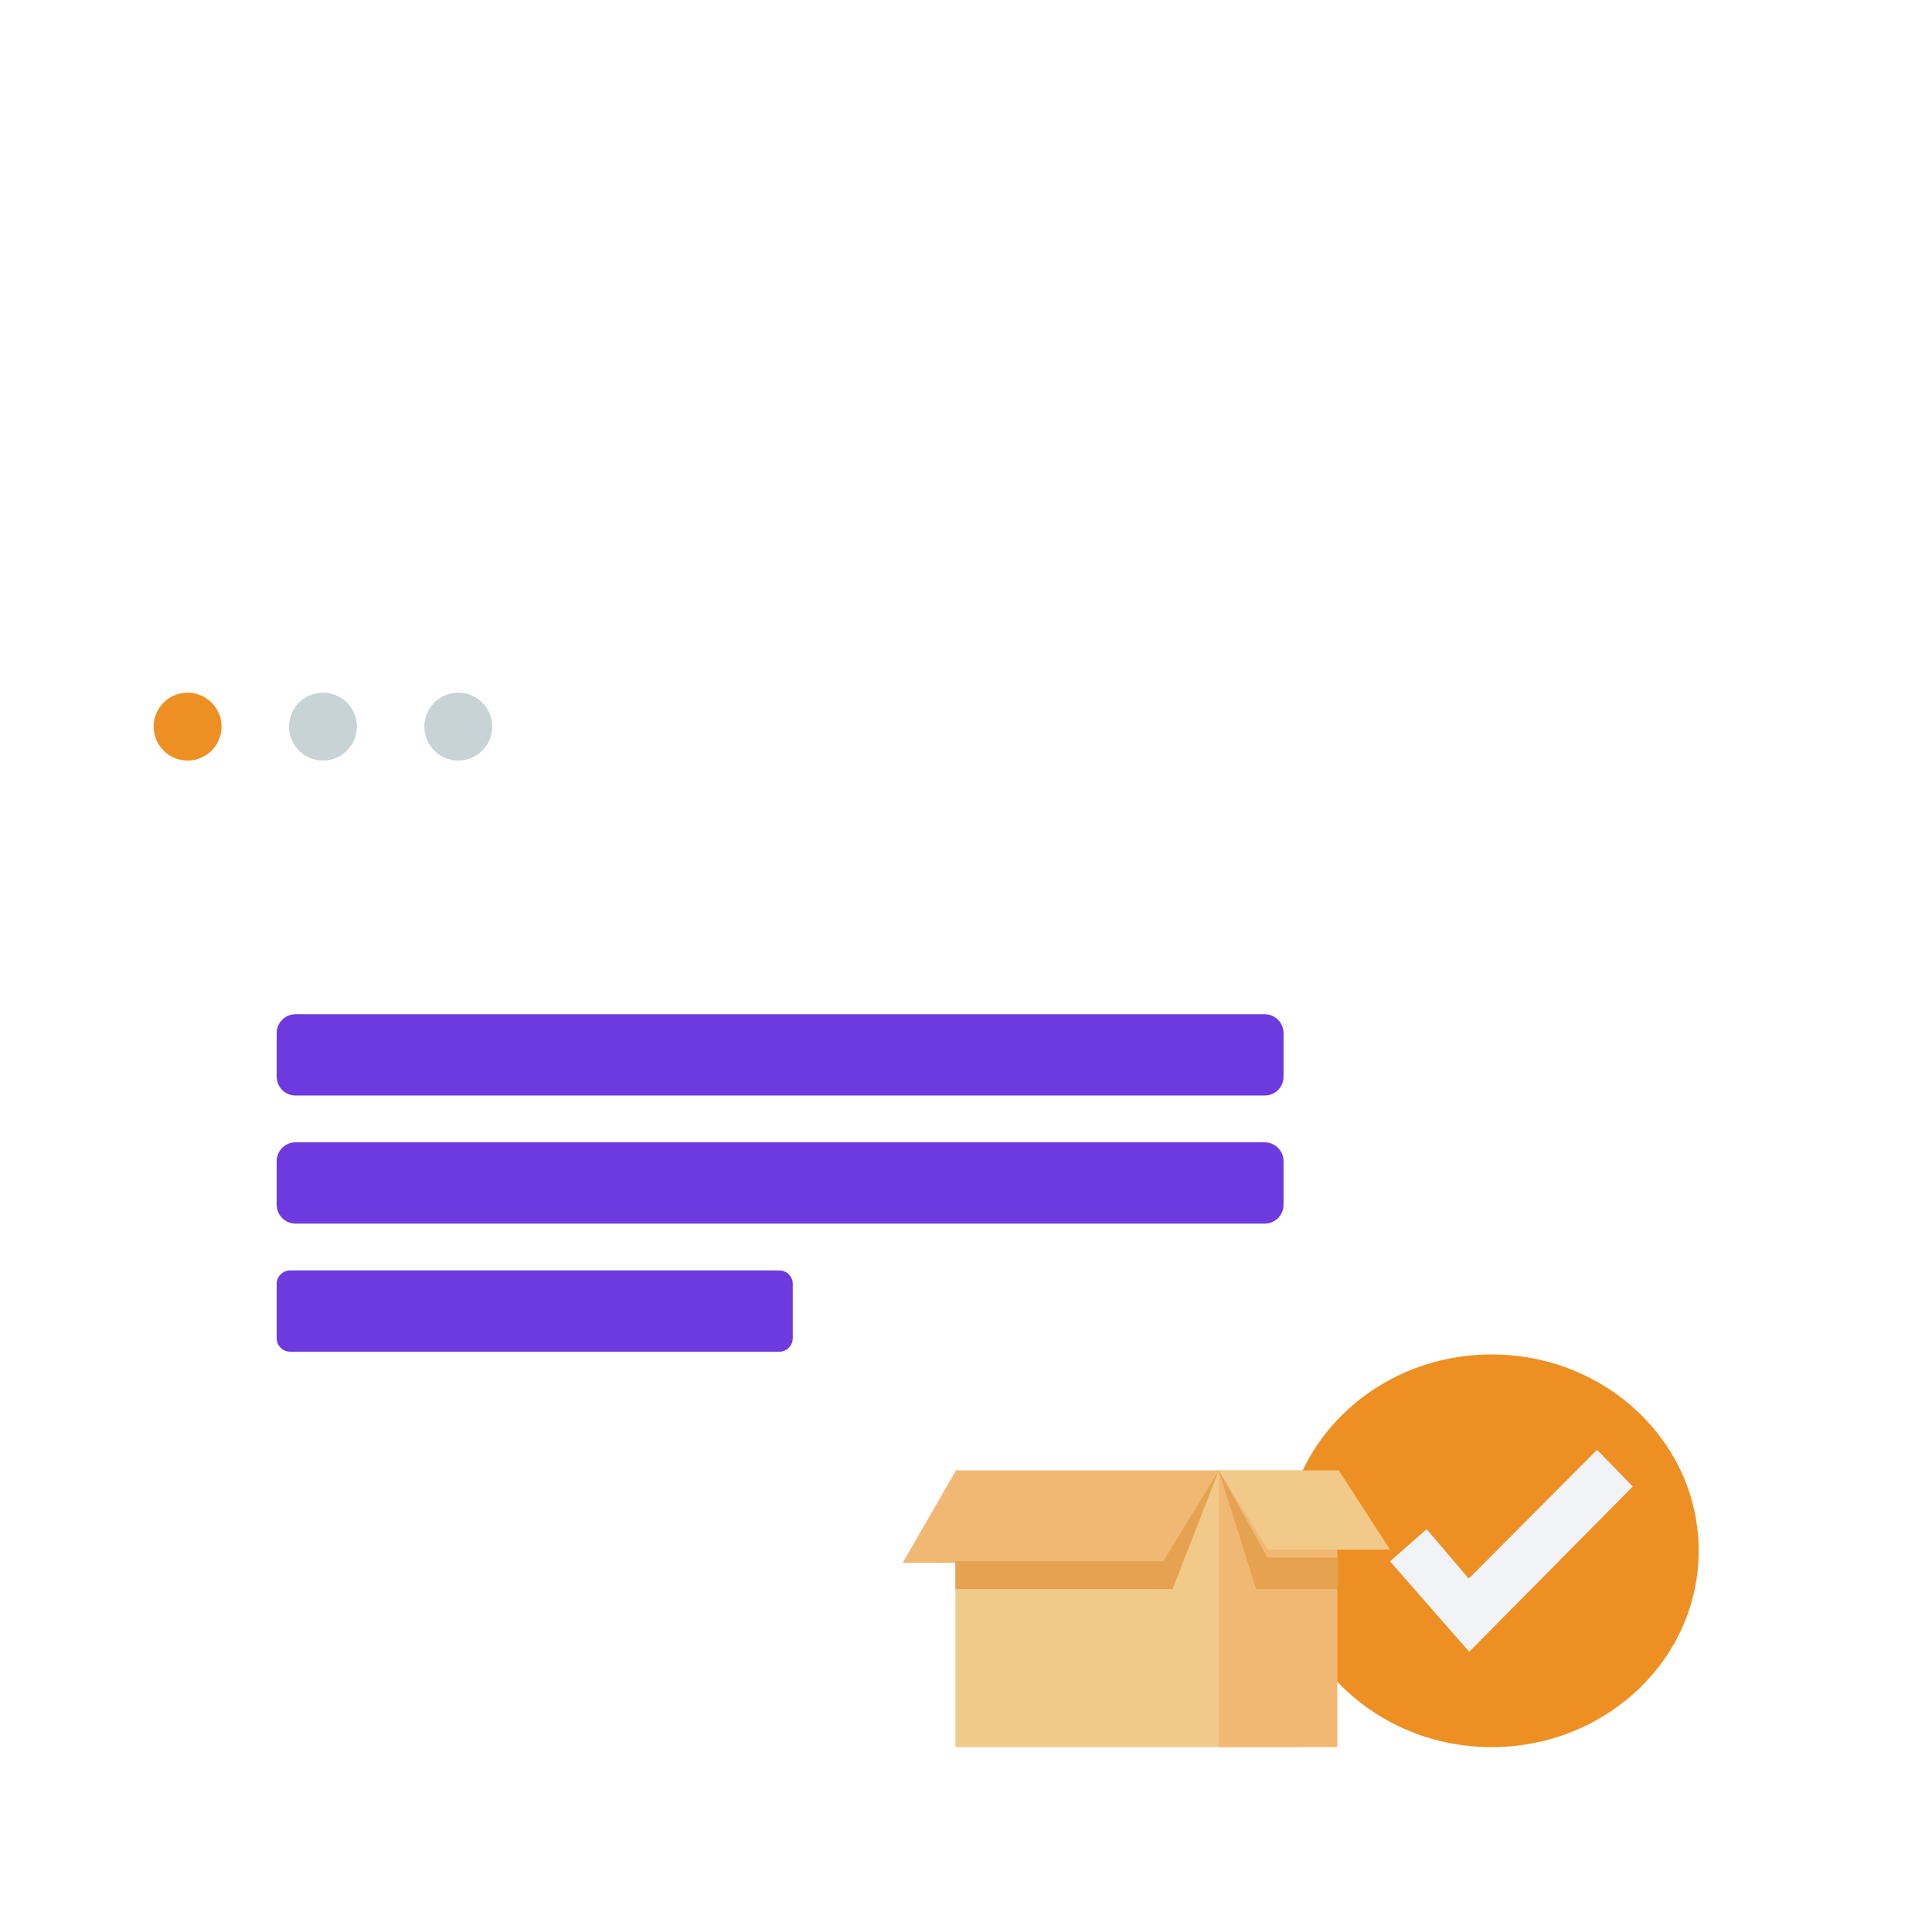 <?xml version="1.0" encoding="UTF-8"?> <svg xmlns="http://www.w3.org/2000/svg" width="301" height="300" viewBox="0 0 301 300" fill="none"><g clip-path="url(#clip0_3321_112092)"><g filter="url(#filter0_d_3321_112092)"><path d="M220.711 293.776H282.554C284.104 293.776 285.639 293.471 287.071 292.877C288.504 292.284 289.805 291.414 290.901 290.318C291.997 289.222 292.867 287.92 293.46 286.488C294.053 285.055 294.358 283.52 294.358 281.97V105.571C294.358 104.02 294.053 102.485 293.46 101.053C292.867 99.62 291.997 98.319 290.901 97.223C289.805 96.126 288.504 95.257 287.071 94.663C285.639 94.07 284.104 93.765 282.554 93.765L21.853 93.765C18.722 93.765 15.719 95.008 13.504 97.222C11.29 99.436 10.046 102.439 10.045 105.571L10.045 281.97C10.046 285.101 11.29 288.104 13.504 290.318C15.719 292.532 18.722 293.776 21.853 293.776H173.598" fill="white"></path><path d="M34.339 110.547C35.085 107.724 33.402 104.83 30.578 104.084C27.755 103.338 24.862 105.021 24.115 107.844C23.369 110.667 25.052 113.561 27.875 114.308C30.699 115.054 33.592 113.371 34.339 110.547Z" fill="#EE8F23"></path><path d="M55.425 110.56C56.181 107.74 54.507 104.84 51.686 104.085C48.865 103.329 45.966 105.003 45.21 107.823C44.455 110.644 46.128 113.543 48.949 114.299C51.77 115.055 54.669 113.381 55.425 110.56Z" fill="#C8D3D6"></path><path d="M75.138 112.934C77.203 110.869 77.203 107.521 75.138 105.457C73.073 103.392 69.725 103.392 67.661 105.457C65.596 107.521 65.596 110.869 67.661 112.934C69.725 114.999 73.073 114.999 75.138 112.934Z" fill="#C8D3D6"></path><path d="M269.905 129.787H34.498C29.209 129.787 24.922 136.853 24.922 145.569V267.733C24.922 276.449 29.209 283.515 34.498 283.515H269.905C275.194 283.515 279.482 276.449 279.482 267.733V145.569C279.482 136.853 275.194 129.787 269.905 129.787Z" fill="white"></path><path d="M197.035 154H46.044C44.421 154 43.105 155.316 43.105 156.939V163.726C43.105 165.349 44.421 166.665 46.044 166.665H197.035C198.658 166.665 199.974 165.349 199.974 163.726V156.939C199.974 155.316 198.658 154 197.035 154Z" fill="#6D3ADF"></path><path d="M197.035 173.954H46.044C44.421 173.954 43.105 175.27 43.105 176.893V183.68C43.105 185.303 44.421 186.619 46.044 186.619H197.035C198.658 186.619 199.974 185.303 199.974 183.68V176.893C199.974 175.27 198.658 173.954 197.035 173.954Z" fill="#6D3ADF"></path><path d="M121.407 193.908H45.208C44.047 193.908 43.105 194.849 43.105 196.011V204.47C43.105 205.632 44.047 206.573 45.208 206.573H121.407C122.568 206.573 123.509 205.632 123.509 204.47V196.011C123.509 194.849 122.568 193.908 121.407 193.908Z" fill="#6D3ADF"></path><path d="M232.394 268.17C250.208 268.17 264.649 254.477 264.649 237.585C264.649 220.693 250.208 207 232.394 207C214.58 207 200.139 220.693 200.139 237.585C200.139 254.477 214.58 268.17 232.394 268.17Z" fill="#EE8F23"></path><path d="M222.266 234.219L228.825 241.922L248.814 221.852L254.382 227.571L228.901 253.32L216.559 239.229L222.266 234.219Z" fill="#F2F3F7"></path><path d="M202.195 225.082H148.85V268.169H202.195V225.082Z" fill="#F1CA89"></path><path d="M208.35 225.082H189.885V268.169H208.35V225.082Z" fill="#F1B873"></path><path d="M189.886 225.082L181.252 239.444H140.645L148.929 225.082H189.886Z" fill="#F1B873"></path><path d="M148.85 239.235H181.234L189.885 225.082L182.685 243.548H148.85V239.235Z" fill="#E5A251"></path><path d="M189.885 225.082L197.517 237.393H216.557L208.584 225.082H189.885Z" fill="#F1CA89"></path><path d="M189.885 225.082L195.715 243.548H208.35V238.64H197.475L189.885 225.082Z" fill="#E5A251"></path></g></g><defs><filter id="filter0_d_3321_112092" x="-5.955" y="81.765" width="316.314" height="232.012" filterUnits="userSpaceOnUse" color-interpolation-filters="sRGB"><feFlood flood-opacity="0" result="BackgroundImageFix"></feFlood><feColorMatrix in="SourceAlpha" type="matrix" values="0 0 0 0 0 0 0 0 0 0 0 0 0 0 0 0 0 0 127 0" result="hardAlpha"></feColorMatrix><feOffset dy="4"></feOffset><feGaussianBlur stdDeviation="8"></feGaussianBlur><feComposite in2="hardAlpha" operator="out"></feComposite><feColorMatrix type="matrix" values="0 0 0 0 0 0 0 0 0 0 0 0 0 0 0 0 0 0 0.25 0"></feColorMatrix><feBlend mode="normal" in2="BackgroundImageFix" result="effect1_dropShadow_3321_112092"></feBlend><feBlend mode="normal" in="SourceGraphic" in2="effect1_dropShadow_3321_112092" result="shape"></feBlend></filter><clipPath id="clip0_3321_112092"><rect width="300" height="300" fill="white" transform="translate(0.754)"></rect></clipPath></defs></svg> 
